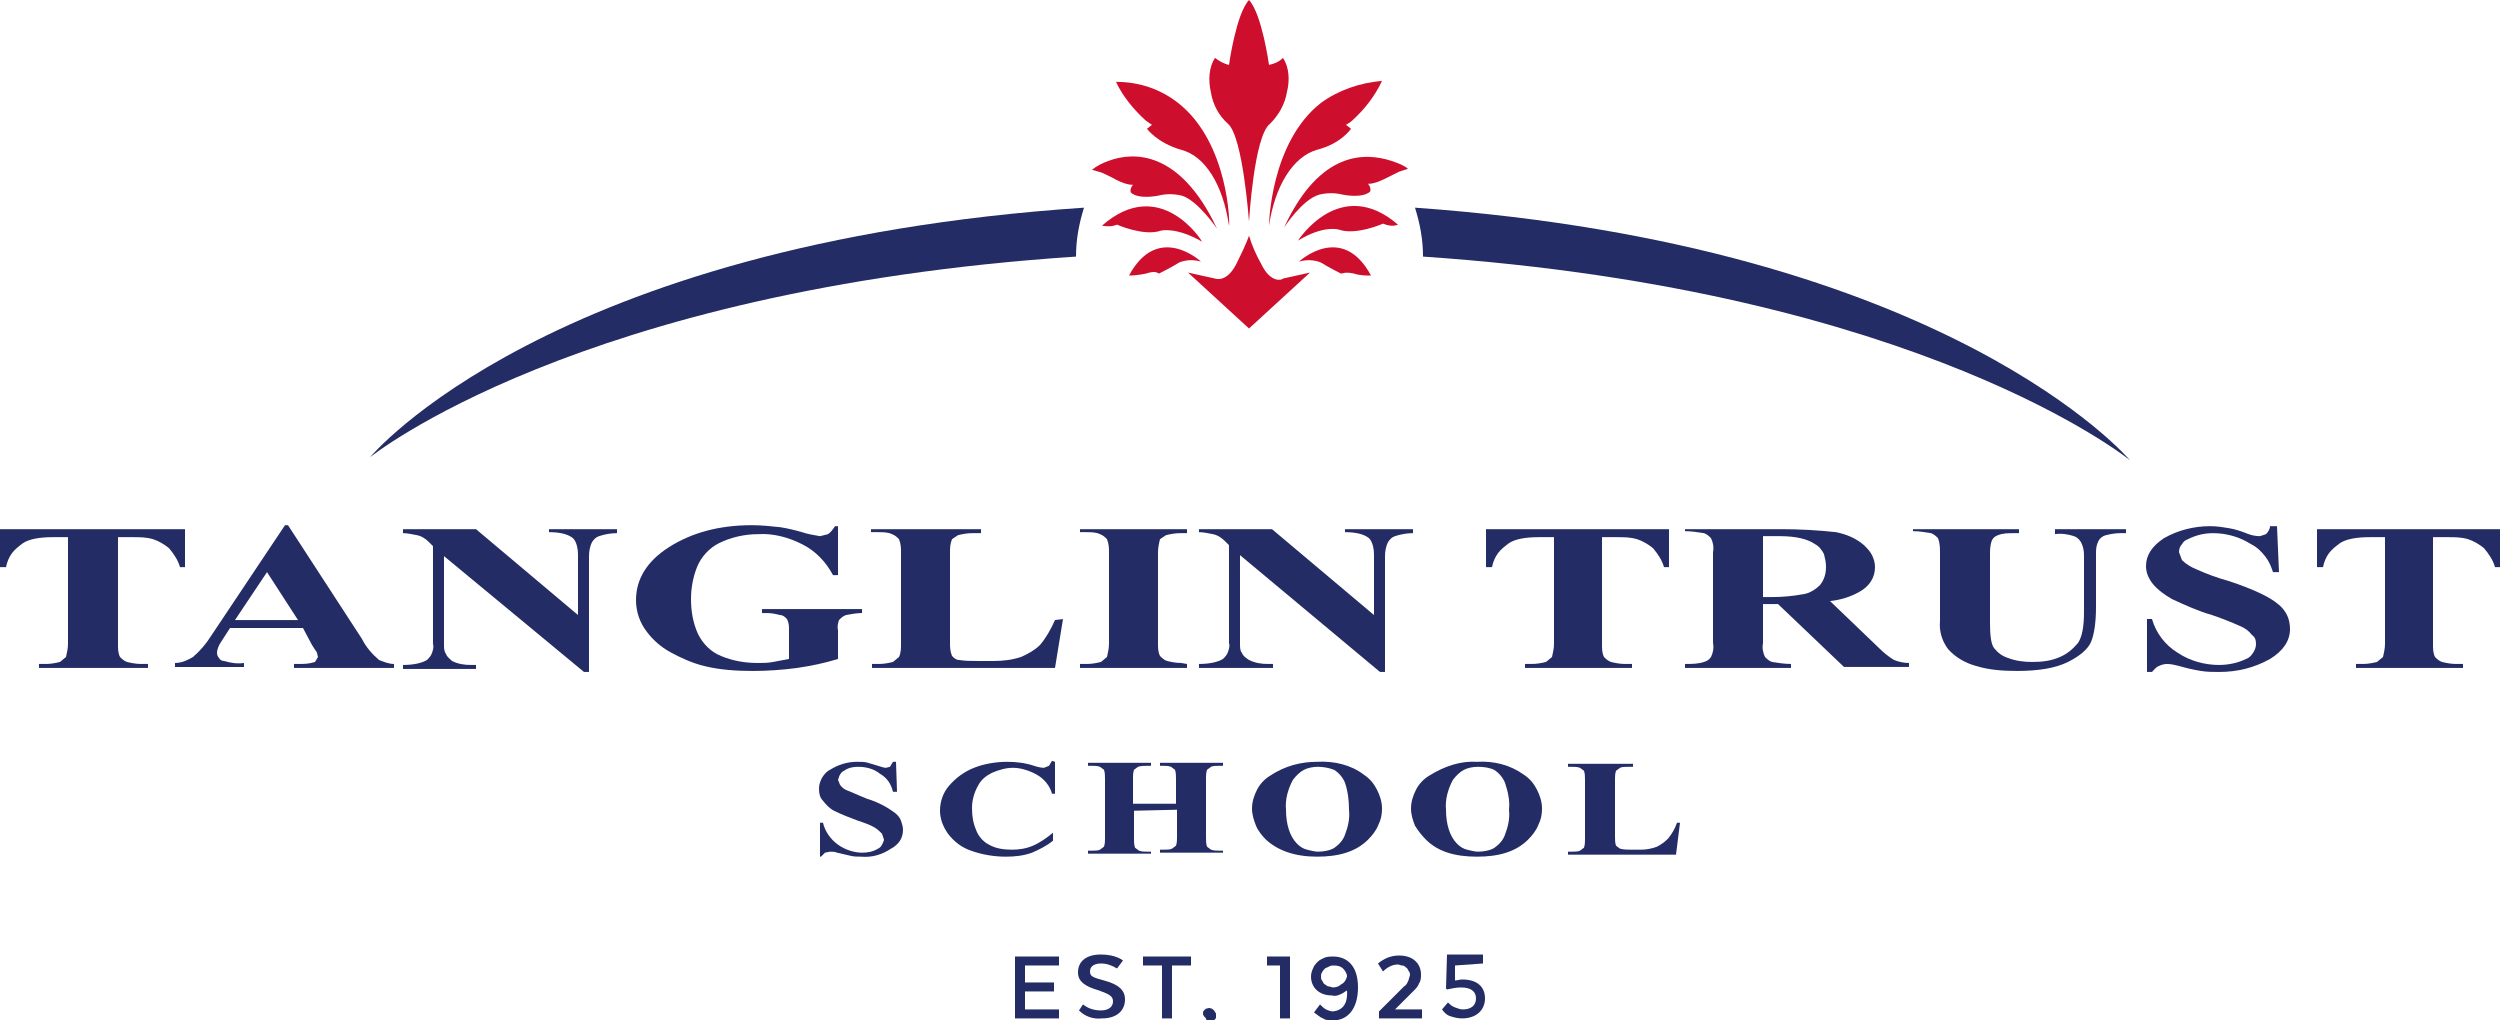 <?xml version="1.0" encoding="utf-8"?>
<svg xmlns="http://www.w3.org/2000/svg" fill="none" height="60" viewBox="0 0 147 60" width="147">
<g clip-path="url(#clip0_638_1115)">
<path d="M17.522 36.458L15.7 33.64L13.818 36.458H17.522ZM17.816 36.928H13.524L12.995 37.75C12.877 37.926 12.76 38.161 12.76 38.395C12.76 38.513 12.818 38.63 12.877 38.689C12.936 38.806 13.054 38.865 13.171 38.865C13.583 38.983 13.936 39.041 14.347 38.983V39.218H10.29V38.983C10.702 38.983 11.054 38.806 11.348 38.63C11.76 38.278 12.113 37.867 12.407 37.398L16.758 30.881H16.934L21.286 37.574C21.521 38.043 21.874 38.454 22.285 38.806C22.579 38.924 22.873 39.041 23.167 39.041V39.276H17.287V39.041H17.522C17.875 39.041 18.169 39.041 18.522 38.924L18.698 38.63L18.64 38.395C18.64 38.337 18.522 38.219 18.346 37.926L17.816 36.928Z" fill="#232C64"/>
<path d="M27.989 31.115L33.986 36.164V32.642C33.986 32.172 33.869 31.82 33.692 31.644C33.398 31.409 32.928 31.291 32.281 31.291V31.115H36.279V31.35C35.927 31.35 35.574 31.409 35.221 31.526C35.045 31.585 34.927 31.702 34.809 31.878C34.692 32.113 34.633 32.407 34.633 32.7V39.511H34.339L26.107 32.7V37.925C26.107 38.102 26.107 38.278 26.225 38.454C26.284 38.63 26.46 38.747 26.578 38.865C26.93 39.041 27.283 39.1 27.695 39.1H27.989V39.334H23.696V39.1C24.343 39.1 24.814 38.982 25.108 38.806C25.225 38.689 25.343 38.571 25.401 38.395C25.46 38.219 25.519 38.043 25.46 37.867V32.113L25.225 31.878C25.049 31.702 24.814 31.526 24.52 31.468C24.226 31.409 23.931 31.35 23.696 31.35V31.115H27.989Z" fill="#232C64"/>
<path d="M49.275 30.94V33.816H48.981C48.569 33.053 47.981 32.407 47.158 31.996C46.335 31.585 45.453 31.351 44.571 31.409C43.806 31.409 42.983 31.585 42.277 31.938C41.689 32.231 41.219 32.76 40.984 33.347C40.749 33.934 40.631 34.58 40.631 35.225C40.631 35.93 40.749 36.634 41.043 37.28C41.337 37.867 41.807 38.337 42.395 38.572C43.101 38.865 43.806 38.983 44.571 38.983C44.865 38.983 45.159 38.983 45.453 38.924C45.747 38.865 46.099 38.806 46.393 38.748V37.045C46.393 36.81 46.393 36.634 46.276 36.4C46.158 36.282 46.041 36.165 45.864 36.165C45.629 36.106 45.394 36.047 45.1 36.047H44.806V35.812H50.686V36.047C50.392 36.047 50.039 36.106 49.745 36.165C49.569 36.223 49.451 36.341 49.333 36.458C49.275 36.634 49.216 36.869 49.275 37.045V38.748C48.51 38.983 47.687 39.159 46.864 39.276C45.982 39.394 45.1 39.452 44.277 39.452C43.336 39.452 42.336 39.394 41.395 39.159C40.69 38.983 40.043 38.689 39.396 38.337C38.867 38.043 38.397 37.632 38.044 37.163C37.632 36.634 37.397 35.989 37.397 35.284C37.397 34.051 38.044 32.994 39.337 32.172C40.631 31.351 42.219 30.881 44.218 30.881C44.747 30.881 45.335 30.94 45.864 30.998C46.276 31.057 46.746 31.174 47.158 31.292C47.511 31.409 47.863 31.468 48.216 31.527L48.687 31.409C48.863 31.292 48.981 31.116 49.098 30.94H49.275Z" fill="#232C64"/>
<path d="M62.504 36.399L62.034 39.276H51.274V39.041H51.685C51.979 39.041 52.273 38.982 52.508 38.923L52.861 38.63C52.979 38.395 52.979 38.102 52.979 37.867V32.524C52.979 32.231 52.979 31.996 52.861 31.702C52.744 31.585 52.626 31.468 52.45 31.409C52.214 31.291 51.92 31.291 51.626 31.291H51.215V31.115H57.683V31.35H57.154C56.86 31.35 56.566 31.409 56.33 31.468L55.978 31.702C55.86 31.996 55.86 32.231 55.86 32.524V37.749C55.86 38.043 55.86 38.278 55.978 38.571C56.095 38.689 56.213 38.806 56.389 38.806C56.742 38.865 57.095 38.865 57.448 38.865H58.447C58.976 38.865 59.506 38.806 60.035 38.63C60.446 38.454 60.858 38.219 61.152 37.925C61.505 37.514 61.799 36.986 62.034 36.458L62.504 36.399Z" fill="#232C64"/>
<path d="M69.796 39.041V39.276H63.504V39.041H63.916C64.21 39.041 64.504 38.982 64.739 38.923L65.091 38.63C65.15 38.395 65.209 38.102 65.209 37.867V32.524C65.209 32.231 65.209 31.996 65.091 31.702C64.974 31.585 64.856 31.468 64.68 31.409C64.445 31.291 64.151 31.291 63.857 31.291H63.504V31.115H69.796V31.35H69.384C69.09 31.35 68.796 31.409 68.561 31.468L68.208 31.702C68.149 31.937 68.09 32.231 68.09 32.465V37.808C68.09 38.102 68.09 38.336 68.208 38.571C68.326 38.689 68.443 38.806 68.62 38.865C68.855 38.923 69.149 38.982 69.443 38.982L69.796 39.041Z" fill="#232C64"/>
<path d="M74.793 31.115L80.791 36.164V32.642C80.791 32.172 80.673 31.82 80.497 31.644C80.203 31.409 79.733 31.291 79.086 31.291V31.115H83.084V31.35C82.731 31.35 82.379 31.409 82.026 31.526C81.849 31.585 81.732 31.702 81.614 31.878C81.497 32.113 81.438 32.407 81.438 32.7V39.511H81.144L72.912 32.642V37.867C72.912 38.043 72.912 38.278 73.029 38.395C73.088 38.571 73.265 38.689 73.441 38.806C73.794 38.982 74.147 39.041 74.558 39.041H74.852V39.276H70.501V39.041C71.148 39.041 71.618 38.923 71.912 38.747C72.03 38.63 72.147 38.513 72.206 38.336C72.265 38.16 72.324 37.984 72.265 37.808V32.055L72.03 31.82C71.853 31.644 71.618 31.468 71.324 31.409C71.03 31.35 70.736 31.291 70.501 31.291V31.115H74.793Z" fill="#232C64"/>
<path d="M10.878 31.115V33.346H10.584C10.466 32.935 10.231 32.583 9.937 32.231C9.643 31.996 9.349 31.82 8.996 31.702C8.585 31.585 8.232 31.585 7.82 31.585H6.938V37.867C6.938 38.16 6.938 38.395 7.056 38.63C7.174 38.747 7.291 38.865 7.468 38.923C7.703 38.982 7.997 39.041 8.291 39.041H8.702V39.276H2.293V39.041H2.705C2.999 39.041 3.293 38.982 3.528 38.923L3.881 38.63C3.94 38.395 3.998 38.102 3.998 37.867V31.585H3.116C2.293 31.585 1.705 31.702 1.352 31.937C1.117 32.113 0.882 32.289 0.706 32.524C0.529 32.759 0.412 33.053 0.353 33.346H0V31.115H10.878Z" fill="#232C64"/>
<path d="M98.137 31.115V33.346H97.843C97.726 32.935 97.491 32.583 97.197 32.231C96.903 31.996 96.609 31.82 96.256 31.702C95.844 31.585 95.491 31.585 95.08 31.585H94.198V37.867C94.198 38.16 94.198 38.395 94.315 38.63C94.433 38.747 94.551 38.865 94.727 38.923C94.962 38.982 95.256 39.041 95.55 39.041H95.962V39.276H89.67V39.041H90.082C90.376 39.041 90.67 38.982 90.905 38.923L91.258 38.63C91.317 38.395 91.375 38.102 91.375 37.867V31.585H90.493C89.67 31.585 89.082 31.702 88.729 31.937C88.494 32.113 88.259 32.289 88.083 32.524C87.906 32.759 87.788 33.053 87.73 33.346H87.377V31.115H98.137Z" fill="#232C64"/>
<path d="M147 31.115V33.346H146.706C146.589 32.935 146.353 32.583 146.059 32.231C145.765 31.996 145.471 31.82 145.119 31.702C144.707 31.585 144.354 31.585 143.943 31.585H143.061V37.867C143.061 38.16 143.061 38.395 143.178 38.63C143.296 38.747 143.413 38.865 143.59 38.923C143.825 38.982 144.119 39.041 144.413 39.041H144.825V39.276H138.533V39.041H138.945C139.239 39.041 139.533 38.982 139.768 38.923L140.121 38.63C140.179 38.395 140.238 38.102 140.238 37.867V31.585H139.356C138.533 31.585 137.945 31.702 137.592 31.937C137.357 32.113 137.122 32.289 136.945 32.524C136.769 32.759 136.651 33.053 136.593 33.346H136.24V31.115H147Z" fill="#232C64"/>
<path d="M103.665 31.526V35.107H104.194C104.841 35.107 105.429 35.049 106.075 34.931C106.428 34.873 106.781 34.638 107.016 34.403C107.251 34.109 107.369 33.757 107.369 33.346C107.369 33.053 107.31 32.818 107.251 32.583C107.134 32.348 106.957 32.113 106.722 31.996C106.311 31.702 105.605 31.526 104.664 31.526H103.665ZM103.665 35.518V37.808C103.606 38.102 103.665 38.395 103.782 38.63C103.9 38.747 104.017 38.865 104.194 38.923C104.547 38.982 104.958 39.041 105.311 39.041V39.276H99.078V39.041C99.49 39.041 99.843 39.041 100.195 38.923C100.372 38.865 100.489 38.806 100.607 38.63C100.725 38.395 100.783 38.102 100.725 37.808V32.465C100.783 32.172 100.725 31.878 100.607 31.644C100.489 31.526 100.372 31.409 100.195 31.35C99.843 31.291 99.431 31.233 99.078 31.233V31.115H104.723C105.781 31.115 106.899 31.174 107.957 31.291C108.545 31.409 109.133 31.644 109.603 32.055C109.78 32.231 109.956 32.407 110.074 32.642C110.191 32.877 110.25 33.111 110.25 33.346C110.25 33.933 109.956 34.462 109.309 34.814C108.78 35.107 108.192 35.283 107.604 35.342L110.544 38.16C110.779 38.395 111.073 38.63 111.367 38.806C111.661 38.923 111.955 38.982 112.249 38.982V39.217H108.427L104.547 35.518H103.665Z" fill="#232C64"/>
<path d="M112.484 31.115H118.717V31.35H118.423C118.07 31.35 117.776 31.35 117.482 31.468C117.306 31.526 117.188 31.644 117.13 31.761C117.012 32.055 117.012 32.348 117.012 32.642V36.634C117.012 37.338 117.071 37.867 117.247 38.102C117.482 38.395 117.718 38.571 118.07 38.689C118.541 38.865 119.011 38.923 119.482 38.923C120.07 38.923 120.599 38.865 121.128 38.63C121.54 38.454 121.892 38.16 122.186 37.808C122.422 37.456 122.539 36.869 122.539 35.988V32.642C122.539 32.348 122.48 32.113 122.363 31.878C122.245 31.702 122.128 31.585 121.951 31.526C121.598 31.409 121.187 31.35 120.834 31.409V31.115H125.009V31.35H124.656C124.362 31.35 124.068 31.409 123.833 31.468C123.598 31.526 123.421 31.702 123.362 31.878C123.245 32.113 123.245 32.348 123.245 32.583V35.694C123.245 36.634 123.127 37.338 122.951 37.749C122.774 38.16 122.304 38.571 121.598 38.923C120.893 39.276 119.893 39.452 118.6 39.452C117.776 39.452 116.953 39.393 116.189 39.158C115.542 38.982 114.954 38.63 114.542 38.16C114.19 37.691 114.013 37.103 114.072 36.516V32.524C114.072 32.231 114.072 31.937 113.954 31.644C113.837 31.526 113.719 31.409 113.543 31.35C113.19 31.291 112.837 31.233 112.484 31.233V31.115Z" fill="#232C64"/>
<path d="M133.887 30.939L134.005 33.64H133.652C133.535 33.288 133.417 32.994 133.182 32.701C132.947 32.407 132.711 32.172 132.359 31.996C131.712 31.585 130.947 31.35 130.124 31.35C129.595 31.35 129.125 31.468 128.654 31.703C128.478 31.761 128.36 31.879 128.301 31.996C128.184 32.114 128.125 32.29 128.125 32.466L128.301 32.935C128.537 33.17 128.831 33.346 129.125 33.464C129.771 33.758 130.418 33.992 131.065 34.168C132.476 34.638 133.476 35.108 133.946 35.519C134.181 35.695 134.358 35.93 134.475 36.164C134.593 36.399 134.652 36.693 134.652 36.986C134.652 37.691 134.24 38.278 133.476 38.748C132.535 39.276 131.535 39.511 130.477 39.511C130.124 39.511 129.771 39.511 129.419 39.452C129.007 39.394 128.537 39.276 128.125 39.159C127.89 39.1 127.655 39.041 127.419 39.041C127.243 39.041 127.067 39.1 126.949 39.159C126.773 39.217 126.655 39.394 126.537 39.511H126.243V36.399H126.537C126.773 37.221 127.302 37.926 128.066 38.395C128.772 38.865 129.654 39.1 130.477 39.1C131.006 39.1 131.594 38.983 132.065 38.748C132.241 38.689 132.359 38.572 132.476 38.395C132.594 38.219 132.653 38.043 132.653 37.867C132.653 37.632 132.594 37.456 132.417 37.339C132.241 37.104 132.006 36.928 131.712 36.81C131.183 36.575 130.595 36.341 130.065 36.164C129.242 35.93 128.478 35.577 127.713 35.225C127.302 34.99 126.89 34.697 126.596 34.344C126.361 34.051 126.185 33.699 126.185 33.288C126.185 32.642 126.537 32.114 127.243 31.644C128.066 31.174 129.007 30.939 129.948 30.939C130.359 30.939 130.712 30.998 131.065 31.057C131.418 31.116 131.771 31.233 132.065 31.35C132.359 31.468 132.594 31.526 132.888 31.526L133.241 31.409C133.358 31.292 133.476 31.116 133.476 30.939H133.887Z" fill="#232C64"/>
<path d="M21.756 26.889C21.756 26.889 33.928 17.026 63.269 15.088C63.269 14.09 63.445 13.151 63.739 12.211C32.163 14.325 21.756 26.889 21.756 26.889Z" fill="#232C64"/>
<path d="M125.244 27.065C125.244 27.065 114.601 14.442 83.202 12.211C83.496 13.151 83.673 14.09 83.673 15.088C113.014 17.084 125.244 27.065 125.244 27.065Z" fill="#232C64"/>
<path d="M75.675 5.401C75.852 4.697 75.793 3.933 75.44 3.405C75.205 3.64 74.911 3.757 74.617 3.816C74.617 3.816 74.206 0.822 73.441 0C72.677 0.822 72.265 3.816 72.265 3.816C71.971 3.757 71.677 3.581 71.442 3.405C71.089 3.933 71.03 4.697 71.207 5.46C71.324 6.164 71.677 6.81 72.206 7.28C73.088 8.043 73.441 13.033 73.441 13.033C73.441 13.033 73.735 7.984 74.676 7.28C75.205 6.751 75.558 6.106 75.675 5.401Z" fill="#CE0E2D"/>
<path d="M69.266 6.047C68.208 5.225 66.973 4.814 65.621 4.814C66.032 5.695 66.679 6.458 67.385 7.104C67.502 7.162 67.62 7.28 67.737 7.338L67.443 7.573C67.443 7.573 68.031 8.395 69.443 8.806C70.854 9.158 71.912 10.861 72.265 13.268C72.324 13.268 72.265 8.395 69.266 6.047Z" fill="#CE0E2D"/>
<path d="M77.675 6.047C74.676 8.395 74.617 13.268 74.617 13.268C74.97 10.92 76.028 9.217 77.44 8.806C78.851 8.454 79.439 7.573 79.439 7.573L79.145 7.339C79.262 7.28 79.439 7.162 79.556 7.045C80.262 6.399 80.85 5.636 81.262 4.755C79.968 4.873 78.733 5.284 77.675 6.047Z" fill="#CE0E2D"/>
<path d="M65.209 9.452C64.856 9.569 64.504 9.745 64.21 9.98C64.386 10.039 64.621 10.098 64.797 10.156C65.033 10.274 65.327 10.391 65.621 10.567C66.326 10.92 66.62 10.861 66.62 10.861C66.385 11.154 66.503 11.331 66.503 11.331C66.973 11.742 68.09 11.507 68.09 11.507C68.561 11.389 69.031 11.389 69.501 11.507C70.442 11.8 71.559 13.444 71.559 13.444C69.384 8.806 66.62 8.923 65.209 9.452Z" fill="#CE0E2D"/>
<path d="M82.79 9.922C82.496 9.687 82.143 9.57 81.791 9.452C80.321 8.982 77.616 8.806 75.499 13.386C75.499 13.386 76.557 11.742 77.557 11.448C78.027 11.331 78.498 11.331 78.968 11.448C78.968 11.448 80.085 11.683 80.556 11.272C80.556 11.272 80.673 11.096 80.438 10.802C80.438 10.802 80.732 10.861 81.438 10.509C81.791 10.333 82.026 10.215 82.261 10.098C82.437 10.039 82.614 9.981 82.79 9.922Z" fill="#CE0E2D"/>
<path d="M64.797 13.268C65.091 13.327 65.385 13.327 65.679 13.209C65.679 13.209 67.267 13.914 68.267 13.561C68.267 13.561 69.149 13.327 70.677 14.207C70.677 14.149 68.208 10.274 64.797 13.268Z" fill="#CE0E2D"/>
<path d="M66.385 16.203C66.738 16.203 67.091 16.145 67.385 16.086C67.914 15.91 68.032 16.027 68.149 16.086C68.149 16.086 68.972 15.675 69.325 15.44C69.737 15.264 70.207 15.264 70.619 15.381C70.619 15.381 68.091 13.033 66.385 16.203Z" fill="#CE0E2D"/>
<path d="M76.322 14.149C77.851 13.209 78.733 13.503 78.733 13.503C79.733 13.855 81.32 13.15 81.32 13.15C81.614 13.268 81.908 13.327 82.202 13.209C78.792 10.274 76.322 14.149 76.322 14.149Z" fill="#CE0E2D"/>
<path d="M76.381 15.381C76.793 15.264 77.263 15.264 77.675 15.44C78.028 15.675 78.851 16.086 78.851 16.086C78.969 16.086 79.086 15.969 79.615 16.086C79.968 16.203 80.321 16.203 80.615 16.203C78.91 13.033 76.381 15.381 76.381 15.381Z" fill="#CE0E2D"/>
<path d="M74.147 15.499C73.853 14.97 73.618 14.442 73.441 13.855C73.441 13.855 73.324 14.266 72.736 15.44C72.148 16.673 71.442 16.379 71.442 16.379L69.855 16.027L73.441 19.315L77.028 16.027L75.441 16.379C75.441 16.438 74.735 16.732 74.147 15.499Z" fill="#CE0E2D"/>
<path d="M61.975 58.297H60.27V59.354H62.269V59.883H59.682V56.243H62.269V56.771H60.27V57.769H61.975V58.297Z" fill="#232C64"/>
<path d="M63.68 59.06C63.974 59.295 64.327 59.413 64.739 59.413C65.209 59.413 65.444 59.178 65.444 58.884C65.444 58.591 65.268 58.473 64.621 58.239C63.798 58.004 63.386 57.71 63.386 57.182C63.386 56.536 63.857 56.125 64.739 56.125C65.621 56.125 66.032 56.477 66.032 56.477L65.679 56.947C65.385 56.771 65.091 56.653 64.739 56.653C64.327 56.653 64.092 56.83 64.092 57.123C64.092 57.417 64.268 57.475 64.915 57.651C65.797 57.886 66.15 58.239 66.15 58.767C66.15 59.413 65.679 59.882 64.797 59.882C64.268 59.941 63.798 59.765 63.445 59.413L63.68 59.06Z" fill="#232C64"/>
<path d="M67.149 56.243H70.031V56.771H68.913V59.883H68.325V56.771H67.208V56.243H67.149Z" fill="#232C64"/>
<path d="M70.736 59.589C70.736 59.531 70.736 59.472 70.795 59.413C70.854 59.354 70.913 59.296 70.972 59.296C71.03 59.296 71.089 59.237 71.207 59.296C71.266 59.296 71.324 59.354 71.383 59.413C71.442 59.472 71.442 59.531 71.501 59.589C71.501 59.648 71.501 59.707 71.501 59.824C71.501 59.883 71.442 59.941 71.383 60C71.324 60.059 71.266 60.059 71.207 60.059C71.148 60.059 71.089 60.059 71.089 60.059C71.03 60.059 71.03 60 70.972 60C70.913 59.941 70.913 59.941 70.913 59.883C70.736 59.707 70.736 59.648 70.736 59.589Z" fill="#232C64"/>
<path d="M74.441 56.243H75.852V59.883H75.264V56.771H74.5V56.243H74.441Z" fill="#232C64"/>
<path d="M79.204 58.239C79.086 58.297 78.969 58.415 78.792 58.474C78.674 58.532 78.498 58.591 78.322 58.532C77.557 58.532 77.087 58.063 77.087 57.417C77.087 57.241 77.146 57.065 77.204 56.947C77.263 56.771 77.381 56.654 77.499 56.536C77.616 56.419 77.793 56.36 77.91 56.301C78.087 56.243 78.263 56.243 78.38 56.243C79.145 56.243 79.85 56.712 79.85 58.063C79.85 59.295 79.263 60 78.38 60C78.145 60 77.969 60 77.793 59.883C77.616 59.824 77.44 59.648 77.263 59.53L77.616 59.061C77.734 59.178 77.851 59.295 77.969 59.354C78.087 59.413 78.263 59.472 78.38 59.472C78.91 59.413 79.263 59.061 79.204 58.239ZM79.204 57.417C79.204 57.241 79.086 57.065 78.969 56.947C78.851 56.83 78.674 56.771 78.439 56.771C78.322 56.771 78.263 56.771 78.145 56.83C78.087 56.889 77.969 56.889 77.91 56.947C77.851 57.006 77.793 57.065 77.734 57.182C77.675 57.241 77.675 57.358 77.675 57.417C77.675 57.476 77.675 57.593 77.734 57.652C77.793 57.71 77.793 57.828 77.91 57.886C78.028 57.945 78.028 58.004 78.145 58.004C78.204 58.004 78.322 58.063 78.38 58.063C78.557 58.063 78.733 58.004 78.851 57.886C79.086 57.769 79.145 57.593 79.204 57.417Z" fill="#232C64"/>
<path d="M81.085 59.472L82.555 58.004C82.673 57.945 82.732 57.828 82.79 57.711C82.849 57.593 82.849 57.476 82.908 57.358C82.908 57.3 82.908 57.182 82.849 57.123C82.79 57.065 82.79 56.947 82.673 56.889C82.614 56.83 82.555 56.771 82.438 56.771C82.379 56.771 82.261 56.712 82.202 56.712C81.85 56.712 81.556 56.889 81.32 57.123L81.026 56.654C81.379 56.36 81.791 56.184 82.261 56.184C83.143 56.184 83.555 56.712 83.555 57.3C83.555 57.476 83.555 57.652 83.437 57.828C83.378 58.004 83.261 58.121 83.143 58.239L82.026 59.354H83.614V59.883H81.085V59.472Z" fill="#232C64"/>
<path d="M85.554 56.771V57.651C85.672 57.651 85.848 57.593 85.966 57.593C86.906 57.593 87.318 58.062 87.318 58.708C87.318 59.354 86.848 59.882 85.966 59.882C85.73 59.882 85.495 59.824 85.319 59.765C85.084 59.706 84.907 59.53 84.79 59.354L85.142 58.943C85.26 59.06 85.378 59.178 85.554 59.236C85.73 59.295 85.848 59.354 86.024 59.354C86.495 59.354 86.789 59.119 86.789 58.708C86.789 58.297 86.495 58.062 85.907 58.062C85.613 58.062 85.378 58.121 85.084 58.18L85.025 58.121L85.084 56.125H87.2V56.653L85.554 56.771Z" fill="#232C64"/>
<path d="M52.685 44.794L52.744 46.556H52.508C52.391 46.086 52.156 45.734 51.744 45.499C51.391 45.205 50.921 45.088 50.45 45.088C50.156 45.088 49.862 45.147 49.627 45.323C49.51 45.382 49.451 45.44 49.392 45.558C49.333 45.616 49.333 45.734 49.274 45.851L49.392 46.145C49.51 46.321 49.686 46.438 49.862 46.497C50.039 46.556 50.392 46.732 50.98 46.967C51.568 47.143 52.156 47.436 52.685 47.847C52.802 47.965 52.92 48.082 52.979 48.258C53.038 48.434 53.096 48.611 53.096 48.787C53.096 49.021 53.038 49.256 52.92 49.432C52.802 49.608 52.626 49.785 52.391 49.902C51.862 50.254 51.274 50.43 50.627 50.372C50.392 50.372 50.215 50.372 49.98 50.313C49.745 50.254 49.451 50.196 49.216 50.137C49.098 50.078 48.922 50.078 48.804 50.078L48.51 50.137L48.275 50.372H48.216V48.376H48.392C48.51 48.904 48.863 49.374 49.274 49.667C49.686 49.961 50.215 50.137 50.686 50.137C51.038 50.137 51.332 50.078 51.626 49.902C51.744 49.843 51.803 49.785 51.862 49.667C51.92 49.55 51.979 49.432 51.979 49.374L51.862 49.021C51.744 48.904 51.626 48.787 51.45 48.669C51.156 48.493 50.803 48.376 50.45 48.258C49.98 48.082 49.51 47.906 49.039 47.671C48.804 47.554 48.569 47.319 48.392 47.084C48.216 46.908 48.157 46.673 48.157 46.38C48.157 46.145 48.216 45.969 48.334 45.734C48.451 45.558 48.569 45.382 48.804 45.264C49.274 44.971 49.804 44.794 50.392 44.794C50.627 44.794 50.862 44.794 51.038 44.853C51.215 44.912 51.45 44.971 51.626 45.029C51.803 45.088 51.979 45.147 52.097 45.147L52.332 45.088L52.508 44.794H52.685Z" fill="#232C64"/>
<path d="M62.034 44.795V46.673H61.858C61.74 46.204 61.387 45.793 60.976 45.558C60.564 45.323 60.035 45.147 59.564 45.147C59.153 45.147 58.741 45.264 58.33 45.44C57.977 45.617 57.683 45.851 57.506 46.204C57.271 46.614 57.154 47.084 57.154 47.495C57.154 47.965 57.212 48.376 57.389 48.787C57.506 49.139 57.8 49.491 58.153 49.667C58.565 49.902 59.035 49.961 59.506 49.961C59.917 49.961 60.329 49.902 60.74 49.726C61.152 49.55 61.564 49.256 61.916 48.963V49.432C61.564 49.726 61.093 49.961 60.682 50.137C60.211 50.313 59.682 50.372 59.153 50.372C58.447 50.372 57.742 50.254 57.095 50.02C56.566 49.843 56.095 49.491 55.742 49.022C55.448 48.611 55.272 48.141 55.272 47.671C55.272 47.143 55.448 46.614 55.801 46.204C56.213 45.734 56.683 45.382 57.271 45.147C57.859 44.912 58.565 44.795 59.212 44.795C59.741 44.795 60.27 44.853 60.799 45.029C60.976 45.088 61.211 45.147 61.387 45.147L61.681 45.029L61.858 44.736L62.034 44.795Z" fill="#232C64"/>
<path d="M66.679 47.671V49.315C66.679 49.491 66.679 49.667 66.738 49.843L66.973 50.019C67.15 50.078 67.267 50.078 67.444 50.078H67.679V50.196H63.975V50.019H64.21C64.386 50.019 64.563 50.019 64.68 49.961L64.915 49.785C64.974 49.608 64.974 49.432 64.974 49.315V45.792C64.974 45.616 64.974 45.44 64.915 45.264L64.68 45.088C64.504 45.029 64.386 45.029 64.21 45.029H63.975V44.853H67.679V45.029H67.444C67.267 45.029 67.091 45.029 66.915 45.088L66.679 45.264C66.621 45.44 66.621 45.616 66.621 45.734V47.26H69.149V45.792C69.149 45.616 69.149 45.44 69.09 45.264L68.855 45.088C68.679 45.029 68.561 45.029 68.385 45.029H68.208V44.853H71.913V45.029H71.677C71.501 45.029 71.325 45.029 71.207 45.088L70.972 45.264C70.913 45.44 70.913 45.616 70.913 45.734V49.256C70.913 49.432 70.913 49.608 70.972 49.785L71.207 49.961C71.383 50.019 71.501 50.019 71.677 50.019H71.913V50.137H68.208V49.961H68.443C68.62 49.961 68.796 49.961 68.914 49.902L69.149 49.726C69.208 49.55 69.208 49.374 69.208 49.256V47.612L66.679 47.671Z" fill="#232C64"/>
<path d="M77.499 45.088C77.204 45.088 76.91 45.147 76.675 45.264C76.44 45.382 76.205 45.616 76.028 45.851C75.734 46.38 75.558 47.025 75.617 47.612C75.617 48.493 75.852 49.197 76.264 49.608C76.44 49.785 76.617 49.902 76.852 49.961C77.087 50.019 77.322 50.078 77.499 50.078C77.793 50.078 78.145 50.019 78.38 49.902C78.674 49.726 78.969 49.432 79.086 49.08C79.263 48.61 79.38 48.141 79.321 47.612C79.321 47.084 79.263 46.556 79.086 46.027C78.969 45.734 78.733 45.44 78.439 45.264C78.145 45.147 77.793 45.088 77.499 45.088ZM77.44 44.794C78.439 44.736 79.439 44.971 80.203 45.558C80.556 45.792 80.791 46.086 80.968 46.438C81.144 46.791 81.262 47.143 81.262 47.554C81.262 47.906 81.203 48.2 81.026 48.552C80.909 48.845 80.674 49.139 80.439 49.374C79.733 50.078 78.733 50.372 77.44 50.372C76.146 50.372 75.147 50.019 74.441 49.374C74.206 49.139 73.971 48.845 73.853 48.552C73.735 48.258 73.618 47.906 73.618 47.554C73.618 47.143 73.735 46.791 73.912 46.438C74.088 46.086 74.382 45.792 74.676 45.616C75.558 45.029 76.499 44.794 77.44 44.794Z" fill="#232C64"/>
<path d="M86.906 45.088C86.612 45.088 86.318 45.147 86.083 45.264C85.848 45.382 85.613 45.616 85.436 45.851C85.142 46.38 84.966 47.025 85.025 47.612C85.025 48.493 85.26 49.197 85.672 49.608C85.848 49.785 86.024 49.902 86.26 49.961C86.495 50.019 86.73 50.078 86.906 50.078C87.2 50.078 87.553 50.019 87.788 49.902C88.082 49.726 88.376 49.432 88.494 49.08C88.67 48.61 88.788 48.141 88.729 47.612C88.788 47.084 88.67 46.556 88.494 46.027C88.376 45.734 88.141 45.44 87.847 45.264C87.612 45.147 87.259 45.088 86.906 45.088ZM86.848 44.794C87.847 44.736 88.788 44.971 89.611 45.558C89.964 45.792 90.199 46.086 90.376 46.438C90.552 46.791 90.67 47.143 90.67 47.554C90.67 47.906 90.611 48.2 90.434 48.552C90.317 48.845 90.082 49.139 89.846 49.374C89.141 50.078 88.141 50.372 86.848 50.372C85.554 50.372 84.554 50.078 83.849 49.374C83.614 49.139 83.378 48.845 83.202 48.552C83.084 48.258 82.967 47.906 82.967 47.554C82.967 47.143 83.084 46.791 83.261 46.438C83.437 46.086 83.731 45.792 84.025 45.616C84.966 45.029 85.907 44.736 86.848 44.794Z" fill="#232C64"/>
<path d="M98.784 48.376L98.549 50.255H92.198V50.078H92.433C92.61 50.078 92.786 50.078 92.904 50.02L93.139 49.844C93.198 49.667 93.198 49.491 93.198 49.374V45.851C93.198 45.675 93.198 45.499 93.139 45.323L92.904 45.147C92.727 45.088 92.61 45.088 92.433 45.088H92.198V44.912H96.02V45.088H95.726C95.55 45.088 95.373 45.088 95.256 45.147L95.021 45.323C94.962 45.499 94.962 45.675 94.962 45.793V49.198C94.962 49.374 94.962 49.55 95.021 49.726L95.256 49.902C95.491 49.961 95.667 49.961 95.903 49.961H96.491C96.785 49.961 97.137 49.902 97.431 49.785C97.667 49.667 97.902 49.491 98.078 49.315C98.313 49.022 98.49 48.728 98.607 48.376H98.784Z" fill="#232C64"/>
</g>
<defs>
<clipPath id="clip0_638_1115">
<rect fill="white" height="60" width="147"/>
</clipPath>
</defs>
</svg>